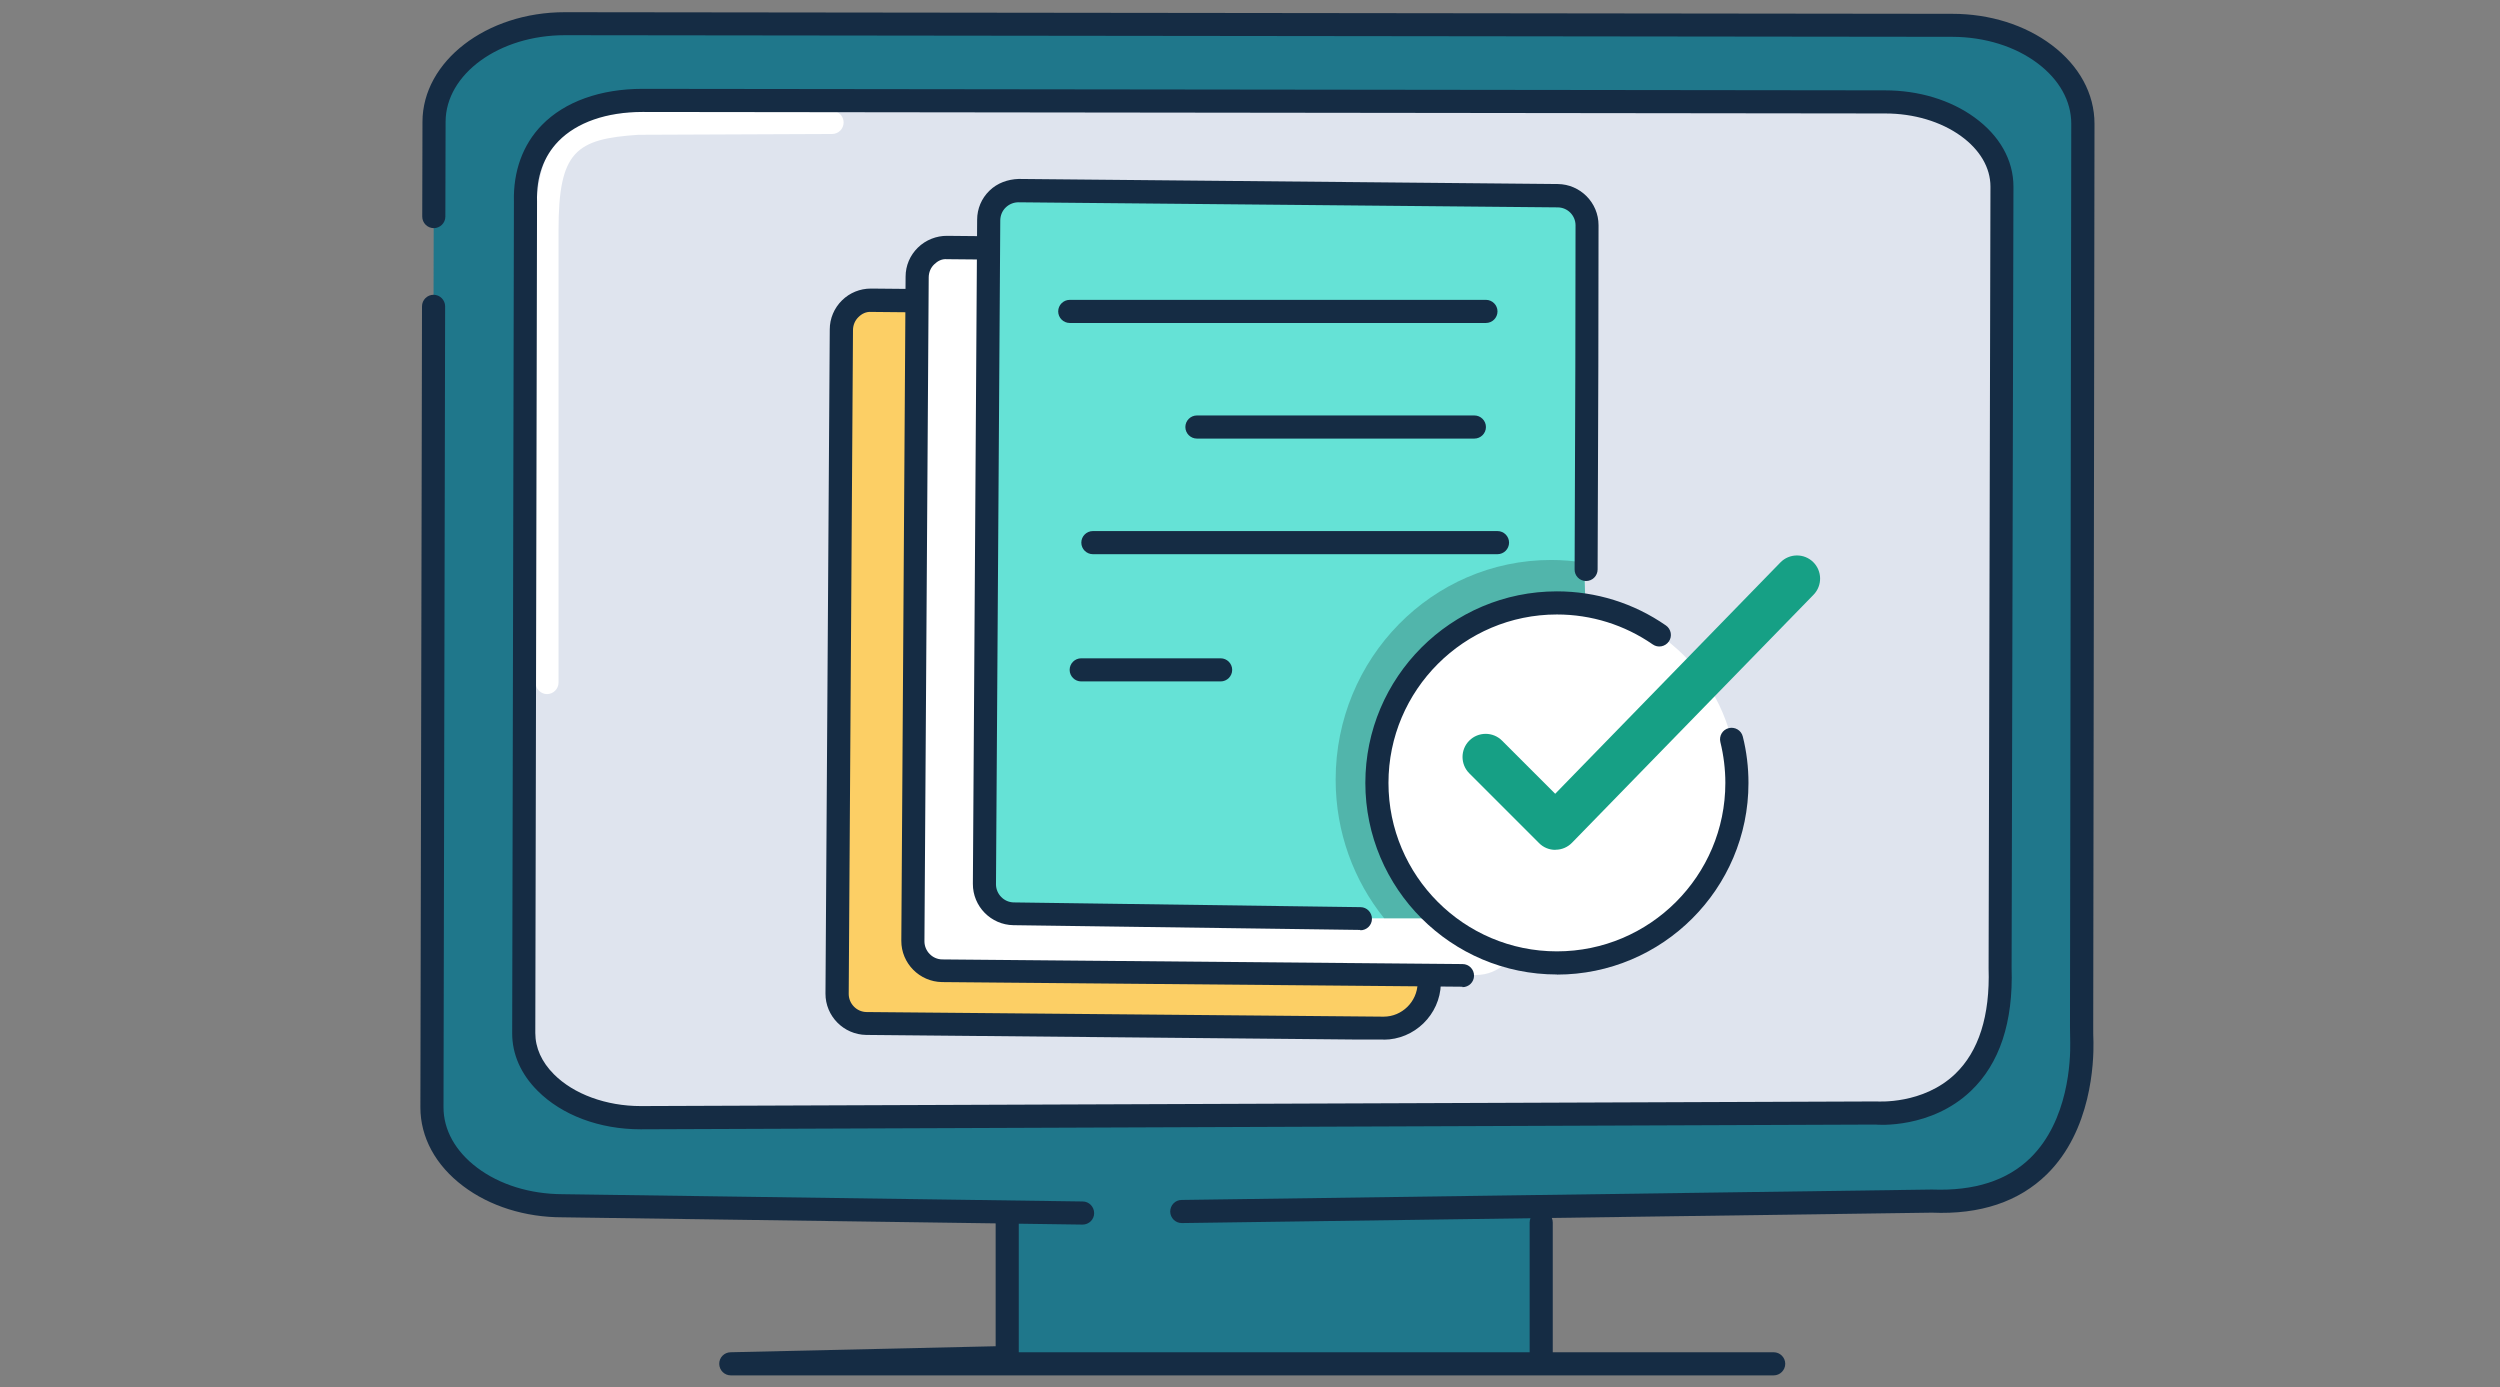 <svg width="173" height="96" viewBox="0 0 173 96" fill="none" xmlns="http://www.w3.org/2000/svg">
<rect x="0" y="0" width="173" height="96" fill="#808080" stroke="none"/>
<g clip-path="url(#clip0_4839_136154)">
<path d="M107.091 78.289H69.699V93.937H107.091V78.289Z" fill="#1F778B"/>
<path d="M122.739 95.176H50.571C50.131 95.176 49.779 94.824 49.771 94.384C49.763 93.944 50.115 93.584 50.555 93.576L68.899 93.16V80.464C68.899 80.024 69.259 79.664 69.699 79.664C70.139 79.664 70.499 80.024 70.499 80.464V93.576H122.739C123.179 93.576 123.539 93.936 123.539 94.376C123.539 94.816 123.179 95.176 122.739 95.176Z" fill="#152C44"/>
<path d="M135.195 83.153C140.195 83.153 143.915 78.177 143.915 74.425L144.131 8.545C144.131 4.793 140.091 1.745 135.091 1.737L39.091 1.625C34.091 1.625 30.035 4.657 30.027 8.409L29.883 76.625C29.883 80.377 33.923 83.425 38.923 83.433L135.195 83.153Z" fill="#1F778B"/>
<path d="M137.867 71.939C137.867 75.227 134.035 77.099 129.563 77.099L44.955 77.347C40.947 77.347 37.363 76.139 36.723 73.323C36.667 73.107 36.635 72.883 36.619 72.651V72.635C36.619 72.539 36.611 72.427 36.611 72.323V68.739L36.747 12.499V12.451C36.787 9.179 40.403 6.539 44.851 6.547L102.411 6.611H102.875L130.659 6.635C135.131 6.643 138.739 9.315 138.739 12.603L137.867 71.931V71.939Z" fill="#DFE4EE"/>
<path d="M37.859 48.032C37.419 48.032 37.059 47.672 37.059 47.232V15.928C37.059 9.928 38.643 8.088 44.131 7.728L57.579 7.672C58.019 7.672 58.379 8.032 58.379 8.472C58.379 8.912 58.027 9.272 57.579 9.272L44.179 9.328C39.843 9.616 38.651 10.464 38.651 15.928V47.232C38.651 47.672 38.291 48.032 37.851 48.032H37.859Z" fill="white"/>
<path d="M74.915 84.742H74.907L38.915 84.238C36.339 84.238 33.891 83.47 32.051 82.078C30.139 80.638 29.091 78.702 29.091 76.63L29.203 21.198C29.203 20.758 29.563 20.398 30.003 20.398C30.443 20.398 30.803 20.758 30.803 21.198L30.691 76.63C30.691 78.19 31.515 79.67 33.011 80.798C34.579 81.982 36.683 82.63 38.923 82.638L74.923 83.142C75.363 83.142 75.715 83.51 75.715 83.95C75.715 84.39 75.355 84.742 74.915 84.742Z" fill="#152C44"/>
<path d="M81.779 84.636C81.339 84.636 80.987 84.284 80.979 83.844C80.979 83.404 81.323 83.036 81.771 83.036L133.691 82.316C136.627 82.428 138.907 81.692 140.507 80.124C143.147 77.532 143.283 73.356 143.259 72.132C143.259 71.772 143.243 71.412 143.243 71.052L143.331 8.556C143.331 6.996 142.507 5.516 141.011 4.388C139.443 3.204 137.339 2.556 135.099 2.548L39.099 2.436H39.083C34.539 2.436 30.843 5.124 30.835 8.428L30.819 14.988C30.819 15.428 30.459 15.788 30.019 15.788C29.579 15.788 29.219 15.428 29.219 14.988L29.235 8.428C29.243 4.244 33.659 0.844 39.083 0.844H39.099L135.099 0.956C137.691 0.956 140.131 1.724 141.979 3.116C143.891 4.556 144.939 6.492 144.939 8.564L144.851 71.06C144.851 71.412 144.851 71.756 144.867 72.108C144.891 73.492 144.739 78.228 141.635 81.268C139.707 83.156 137.035 84.06 133.683 83.916L81.803 84.636H81.795H81.779Z" fill="#152C44"/>
<path d="M106.651 83.797C107.091 83.797 107.451 84.157 107.451 84.597V93.941C107.451 94.381 107.091 94.741 106.651 94.741C106.211 94.741 105.851 94.381 105.851 93.941V84.597C105.851 84.157 106.211 83.797 106.651 83.797Z" fill="#152C44"/>
<path d="M96.187 71.142H59.971C58.643 71.142 57.563 70.054 57.587 68.726C57.635 65.47 57.739 58.654 57.923 46.758C58.099 35.374 58.187 26.606 58.211 22.806C58.219 21.67 59.155 20.758 60.299 20.782L98.859 21.574C98.859 21.574 99.163 65.198 99.187 67.47C99.211 69.742 98.051 71.126 96.195 71.142H96.187Z" fill="#FCCF65"/>
<path d="M95.739 71.937H93.931L59.939 71.617C58.379 71.593 57.115 70.313 57.123 68.753L57.419 22.801C57.419 22.041 57.723 21.321 58.267 20.785C58.803 20.257 59.515 19.969 60.267 19.969H60.299L97.603 20.321C99.163 20.337 100.427 21.609 100.427 23.169C100.427 27.129 100.411 37.377 100.363 46.993C100.363 47.433 100.003 47.793 99.563 47.793C99.123 47.793 98.763 47.433 98.771 46.993C98.819 37.377 98.835 27.137 98.835 23.177C98.835 22.497 98.283 21.937 97.595 21.937L60.291 21.585C59.939 21.561 59.643 21.705 59.403 21.945C59.163 22.177 59.035 22.489 59.027 22.825L58.731 68.777C58.731 69.457 59.283 70.025 59.963 70.033L95.747 70.353C97.019 70.353 98.067 69.321 98.099 68.049V67.601C98.115 67.169 98.475 66.817 98.907 66.817H98.923C99.363 66.825 99.715 67.193 99.707 67.633V68.081C99.651 70.217 97.875 71.945 95.747 71.945L95.739 71.937Z" fill="#152C44"/>
<path d="M102.147 67.478H65.219C63.891 67.486 62.811 66.406 62.835 65.07C62.883 61.813 62.987 54.998 63.171 43.102C63.347 31.718 63.435 22.95 63.459 19.149C63.467 18.014 64.403 17.102 65.547 17.125L104.107 17.918C104.107 17.918 104.451 34.709 104.683 43.318C104.763 46.133 104.827 48.078 104.867 48.254C105.227 49.965 105.459 51.55 105.603 52.998V53.029C106.147 58.638 105.211 62.373 105.099 64.645C105.027 66.23 103.731 67.469 102.147 67.469V67.478Z" fill="white"/>
<path d="M101.203 68.281L65.187 67.96C63.627 67.936 62.363 66.656 62.371 65.097L62.667 19.145C62.667 18.384 62.971 17.672 63.515 17.137C64.059 16.601 64.811 16.312 65.539 16.32L102.843 16.672C104.403 16.689 105.667 17.96 105.667 19.52C105.667 24.505 105.651 34.233 105.603 43.344C105.603 43.785 105.243 44.145 104.803 44.145C104.363 44.145 104.003 43.785 104.011 43.344C104.059 34.233 104.075 24.512 104.075 19.529C104.075 18.849 103.523 18.288 102.835 18.288L65.531 17.936C65.171 17.904 64.883 18.064 64.643 18.297C64.403 18.529 64.275 18.84 64.267 19.177L63.971 65.136C63.971 65.817 64.523 66.385 65.203 66.392L101.211 66.713C101.651 66.713 102.011 67.081 102.003 67.52C102.003 67.96 101.643 68.312 101.203 68.312V68.281Z" fill="#152C44"/>
<path d="M107.627 63.548H70.171C68.843 63.548 67.763 62.46 67.787 61.132C67.835 57.868 67.93 51.06 68.123 39.164C68.299 27.772 68.379 19.012 68.41 15.212C68.418 14.076 69.362 13.164 70.499 13.188L109.059 13.98C109.059 13.98 109.395 30.204 109.619 38.932C109.627 39.084 109.627 39.236 109.635 39.38C109.715 42.196 109.779 44.14 109.819 44.316C110.179 46.028 110.411 47.612 110.555 49.06V49.092C111.571 59.564 107.627 63.548 107.627 63.548Z" fill="#65E2D6"/>
<g opacity="0.2">
<path d="M107.627 63.55H95.787C93.683 60.934 92.427 57.59 92.427 53.95C92.427 45.558 99.106 38.75 107.339 38.75C108.115 38.75 108.875 38.814 109.619 38.934C109.627 39.086 109.627 39.238 109.635 39.382C109.715 42.198 109.779 44.142 109.819 44.318C110.179 46.03 110.411 47.614 110.555 49.062V49.094C111.571 59.566 107.627 63.55 107.627 63.55Z" fill="black"/>
</g>
<path d="M94.13 64.351H94.123L70.13 64.023C68.57 63.999 67.314 62.719 67.323 61.159L67.618 15.207C67.618 14.447 67.922 13.727 68.466 13.199C69.01 12.663 69.746 12.407 70.49 12.383L107.795 12.735C109.355 12.751 110.619 14.023 110.619 15.583C110.619 19.543 110.603 29.791 110.555 39.407C110.555 39.847 110.195 40.207 109.755 40.207C109.315 40.207 108.955 39.847 108.963 39.407C109.011 29.791 109.027 19.551 109.027 15.591C109.027 14.911 108.475 14.351 107.787 14.351L70.483 13.999H70.475C70.147 13.999 69.835 14.127 69.594 14.359C69.355 14.591 69.227 14.903 69.219 15.239L68.922 61.191C68.922 61.871 69.475 62.439 70.154 62.447L94.147 62.775C94.587 62.775 94.939 63.143 94.939 63.583C94.939 64.023 94.579 64.375 94.138 64.375L94.13 64.351Z" fill="#152C44"/>
<path d="M102.827 22.35H74.027C73.587 22.35 73.227 21.99 73.227 21.55C73.227 21.11 73.587 20.75 74.027 20.75H102.827C103.267 20.75 103.627 21.11 103.627 21.55C103.627 21.99 103.267 22.35 102.827 22.35Z" fill="#152C44"/>
<path d="M102.027 30.35H82.827C82.387 30.35 82.027 29.99 82.027 29.55C82.027 29.11 82.387 28.75 82.827 28.75H102.027C102.467 28.75 102.827 29.11 102.827 29.55C102.827 29.99 102.467 30.35 102.027 30.35Z" fill="#152C44"/>
<path d="M103.627 38.35H75.627C75.187 38.35 74.827 37.99 74.827 37.55C74.827 37.11 75.187 36.75 75.627 36.75H103.627C104.067 36.75 104.427 37.11 104.427 37.55C104.427 37.99 104.067 38.35 103.627 38.35Z" fill="#152C44"/>
<path d="M84.467 47.155H74.819C74.379 47.155 74.019 46.795 74.019 46.355C74.019 45.915 74.379 45.555 74.819 45.555H84.467C84.907 45.555 85.267 45.915 85.267 46.355C85.267 46.795 84.907 47.155 84.467 47.155Z" fill="#152C44"/>
<path d="M107.738 66.639C114.618 66.639 120.194 61.062 120.194 54.183C120.194 47.303 114.618 41.727 107.738 41.727C100.859 41.727 95.282 47.303 95.282 54.183C95.282 61.062 100.859 66.639 107.738 66.639Z" fill="white"/>
<path d="M107.738 67.434C100.426 67.434 94.482 61.49 94.482 54.178C94.482 46.866 100.426 40.922 107.738 40.922C110.45 40.922 113.058 41.738 115.282 43.282C115.642 43.53 115.738 44.034 115.482 44.394C115.226 44.754 114.73 44.85 114.37 44.594C112.418 43.242 110.122 42.522 107.738 42.522C101.314 42.522 96.082 47.754 96.082 54.178C96.082 60.602 101.306 65.834 107.738 65.834C114.17 65.834 119.394 60.602 119.394 54.178C119.394 53.218 119.274 52.266 119.05 51.354C118.946 50.922 119.202 50.49 119.634 50.386C120.058 50.282 120.498 50.538 120.602 50.97C120.866 52.018 120.994 53.098 120.994 54.186C120.994 61.498 115.05 67.442 107.738 67.442V67.434Z" fill="#152C44"/>
<path d="M107.627 58.81C107.203 58.81 106.795 58.642 106.499 58.338L101.675 53.514C101.051 52.89 101.051 51.874 101.675 51.25C102.299 50.626 103.315 50.626 103.939 51.25L107.619 54.93L123.203 38.922C123.819 38.29 124.835 38.274 125.467 38.89C126.099 39.506 126.115 40.522 125.499 41.154L108.779 58.322C108.483 58.626 108.075 58.802 107.643 58.802H107.635L107.627 58.81Z" fill="#16A085"/>
<path d="M44.331 78.148C41.483 78.148 38.883 77.172 37.195 75.476C36.043 74.324 35.435 72.94 35.443 71.484L35.563 13.964C35.507 11.852 36.179 10.004 37.499 8.652C39.075 7.036 41.547 6.148 44.467 6.148H44.483L130.443 6.252C132.771 6.252 134.971 6.916 136.635 8.124C138.379 9.388 139.331 11.084 139.331 12.916L139.203 66.972C139.323 70.74 138.371 73.604 136.379 75.5C133.635 78.108 129.947 77.844 129.787 77.82L44.339 78.148H44.331ZM44.459 7.748C41.979 7.748 39.915 8.468 38.643 9.772C37.619 10.828 37.115 12.228 37.163 13.948L37.043 71.484C37.043 72.508 37.483 73.492 38.331 74.34C39.699 75.716 41.947 76.54 44.339 76.54L129.851 76.22C129.955 76.22 133.067 76.444 135.291 74.324C136.931 72.756 137.715 70.292 137.611 67.004C137.611 66.996 137.611 66.988 137.611 66.98L137.739 12.908C137.739 11.612 137.019 10.372 135.707 9.42C134.315 8.412 132.443 7.852 130.451 7.852L44.491 7.748H44.475H44.459Z" fill="#152C44"/>
</g>
<defs>
<clipPath id="clip0_4839_136154">
<rect width="120" height="96" fill="white" transform="translate(27.067)"/>
</clipPath>
</defs>
</svg>

